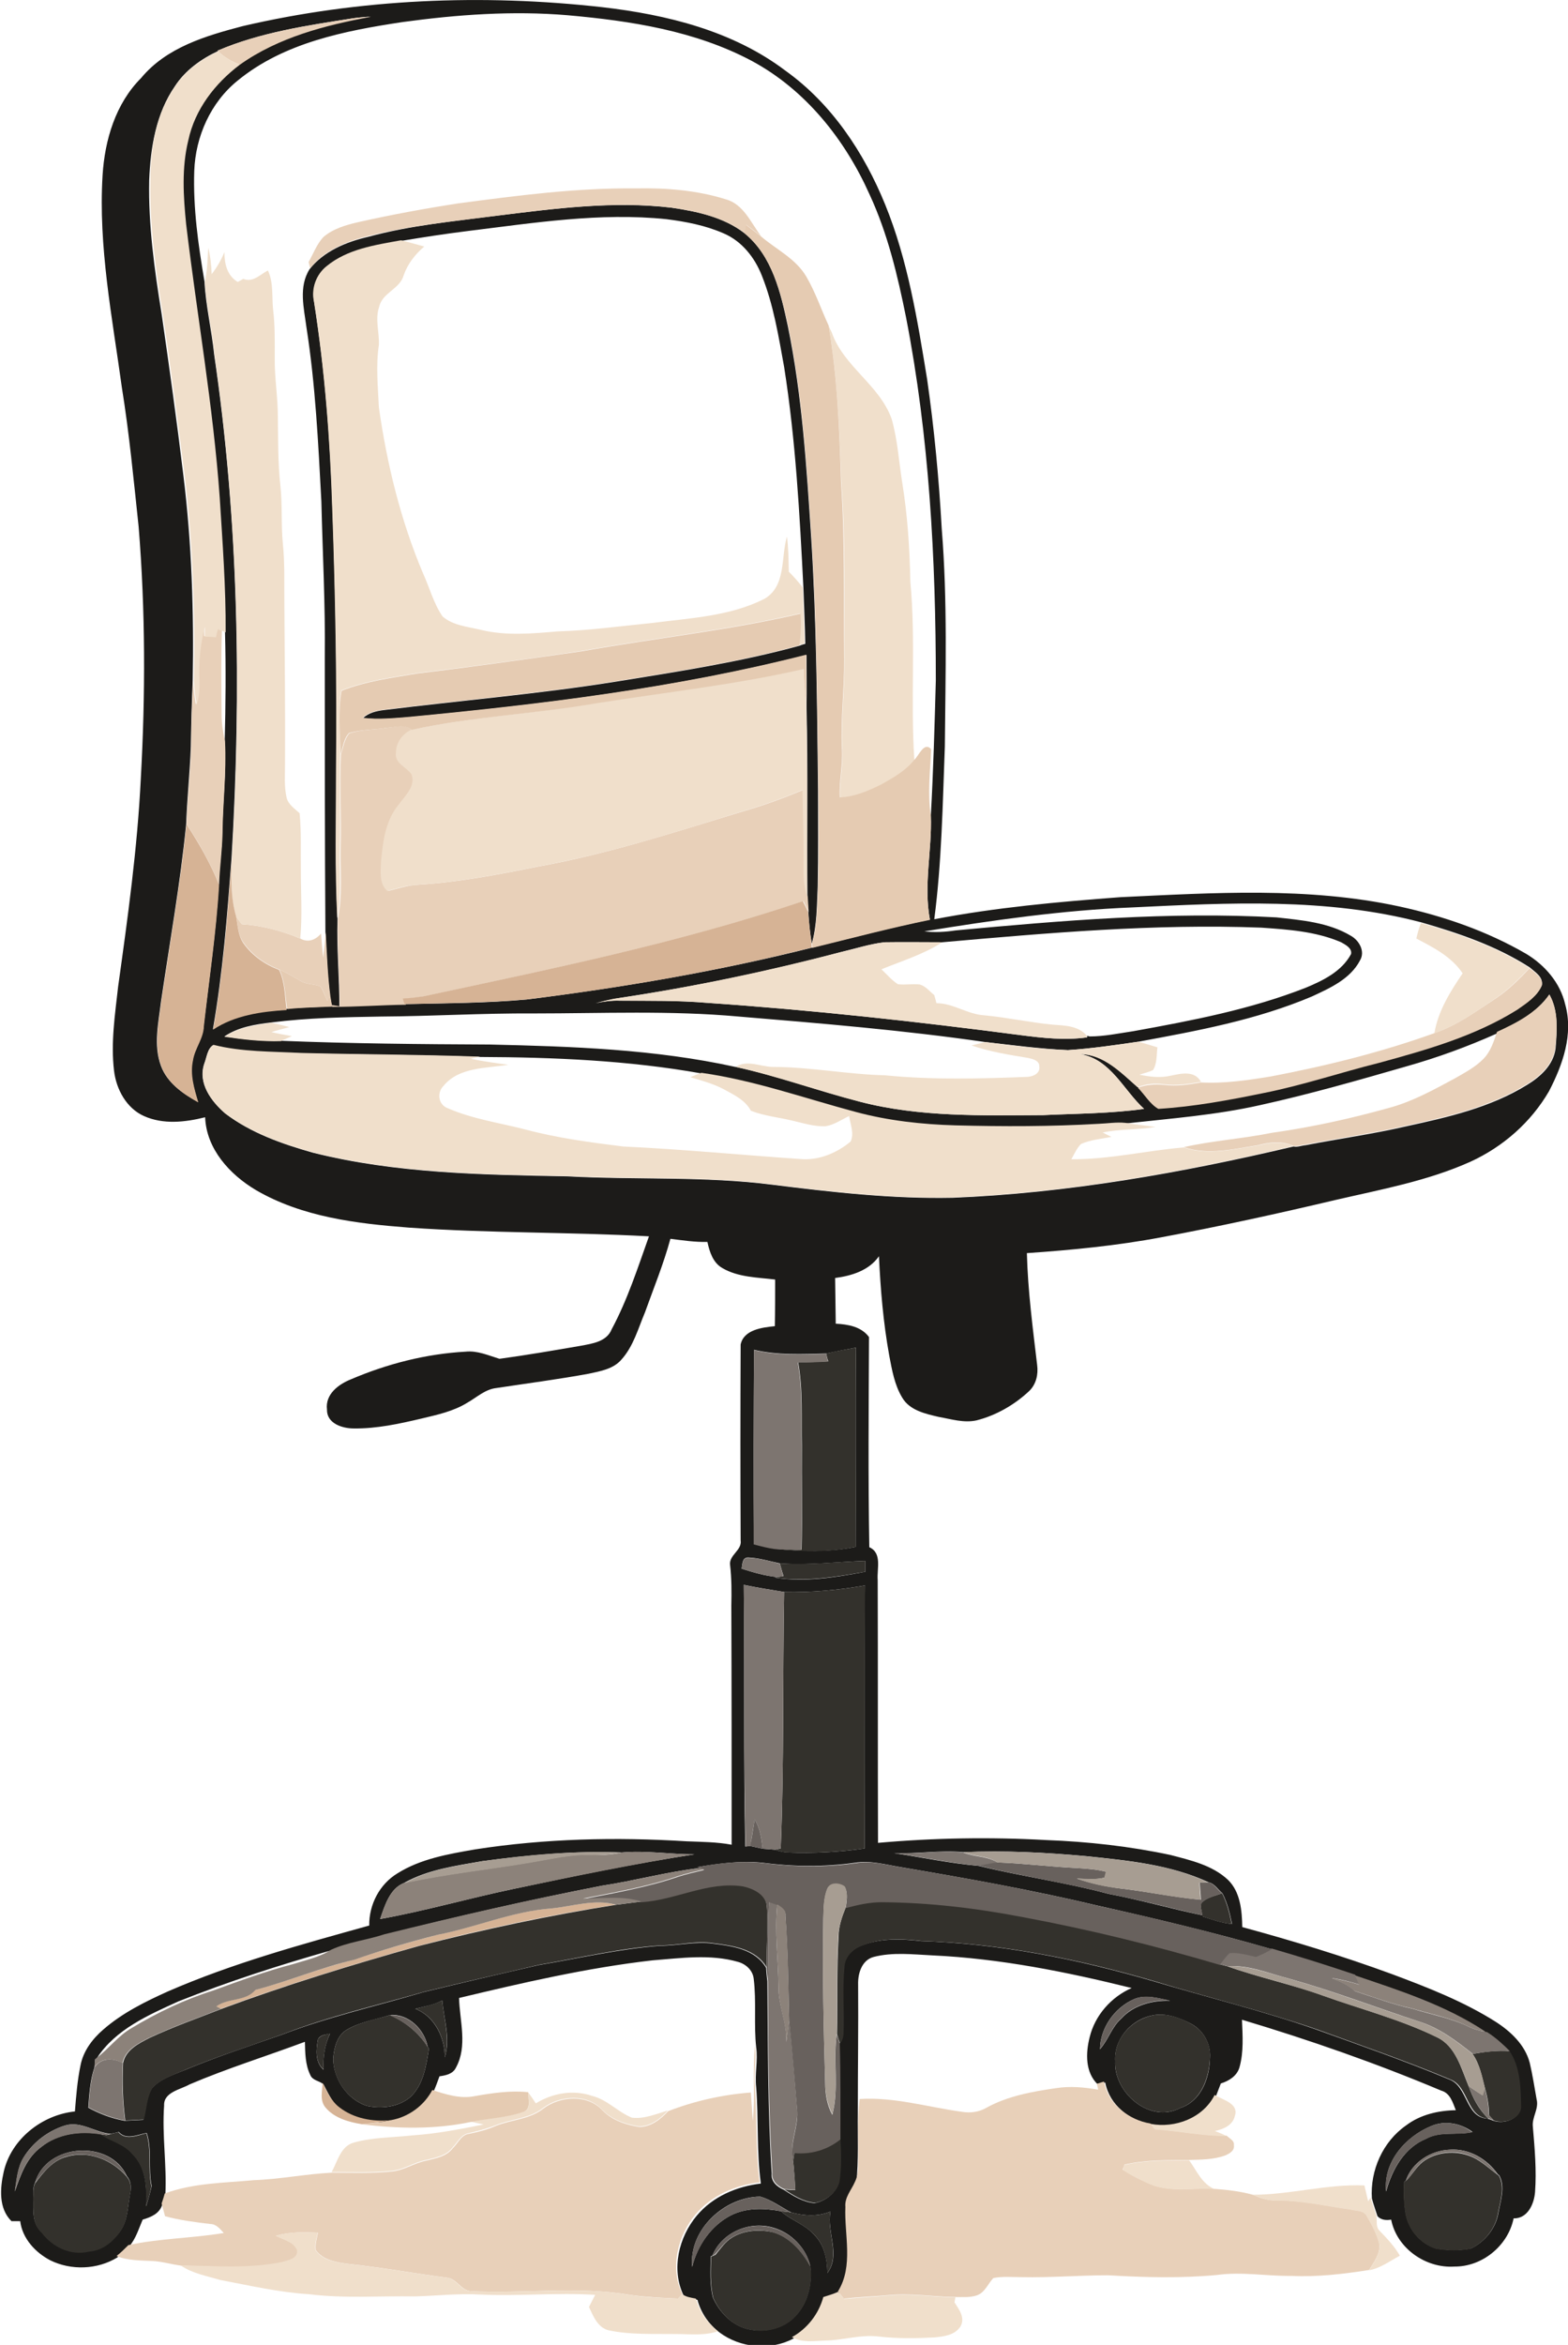 <?xml version="1.0" encoding="utf-8"?>
<!-- Generator: Adobe Illustrator 19.2.0, SVG Export Plug-In . SVG Version: 6.00 Build 0)  -->
<svg version="1.1" id="Layer_1" xmlns="http://www.w3.org/2000/svg" xmlns:xlink="http://www.w3.org/1999/xlink" x="0px" y="0px"
	 viewBox="0 0 504.5 754.3" enable-background="new 0 0 504.5 754.3" xml:space="preserve">
<g>
	<g>
		<path fill="#1C1B19" d="M78.1,8.4C115.9-0.4,155.2-2,193.7,2.3c20.8,2.4,42.1,7.6,59.1,20.5c14.8,10.6,25.2,26.3,32,43
			c7.3,17.9,10.4,37.2,13.5,56.2c2.3,16,3.8,32,4.7,48.1c1.9,23.3,1.2,46.7,1,70c-0.7,18.6-1,37.2-3.4,55.6
			c19.8-3.8,39.9-5.6,59.9-7.1c29.9-1.4,60.3-3.4,89.8,3c14.2,3.1,28.1,7.9,40.7,15.2c6,3.6,11,9.3,12.6,16.3
			c2.7,9.6-0.8,19.4-5.2,27.9c-5.8,10-14.8,17.9-25.3,22.7c-13.8,6.2-28.7,8.9-43.4,12.3c-18.6,4.4-37.3,8.5-56,12
			c-14.3,2.7-28.8,4.1-43.3,5.1c0.3,12.1,1.9,24.1,3.3,36c0.4,3-0.3,6.2-2.6,8.4c-4.7,4.4-10.6,7.8-16.9,9.4
			c-4.1,0.9-8.1-0.4-12.1-1.1c-4.3-1-9.4-2.1-11.8-6.2c-2.5-4.1-3.3-8.9-4.2-13.6c-1.9-10.5-2.8-21.2-3.3-31.9
			c-3.2,4.6-8.8,6.3-14.1,7c0.1,4.9,0.1,9.8,0.2,14.7c3.9,0.2,8.2,0.9,10.7,4.3c-0.1,22.5-0.3,45.1,0.1,67.6
			c4.2,1.9,2.4,6.9,2.7,10.6c0.1,28.2,0,56.4,0.1,84.5c18-1.6,36.1-1.9,54.1-0.9c13.4,0.5,26.9,2,40,4.8c6.5,1.7,13.5,3.3,18.5,8
			c4,3.9,4.5,9.9,4.6,15.2c16.2,4.4,32.3,9.3,48.1,15.1c11.5,4.3,23.1,8.8,33.5,15.4c4.8,3.1,9.4,7.4,10.9,13.2
			c0.9,3.8,1.5,7.8,2.2,11.7c0.8,3.1-1.6,5.8-1.2,8.9c0.6,7,1.2,14,0.7,20.9c-0.3,3.9-2.4,8.6-6.9,8.5c-1.8,8.8-10.1,15.6-19.1,15.5
			c-9.2,0.6-18.5-5.9-20.3-15.1c-1.6,0.3-3.3,0.1-4.4-1.1c-0.6-1.9-1.3-3.8-1.8-5.7c-0.6-9,3.5-18.3,11-23.5
			c4.6-3.5,10.4-4.8,16-4.9c-1-2.5-1.8-5.5-4.7-6.3c-20.9-8.8-42.4-16.3-64.1-22.8c0.2,5.1,0.6,10.3-0.8,15.3
			c-0.8,2.8-3.4,4.4-6,5.2c-0.5,1.3-1,2.6-1.5,3.9c-3.8,7.4-12.7,10.8-20.7,9.3c-7.1-1.2-13.6-6.2-15-13.5c-0.8,0.2-1.5,0.4-2.3,0.7
			c-4.2-3.9-4-10.2-2.7-15.3c1.7-7,6.9-12.9,13.5-15.8c-21-5.2-42.4-9.5-64.1-10.5c-6.3-0.3-12.7-1.1-18.9,0.5c-3.8,1-5.1,5.3-5,8.8
			c0.1,13.7-0.1,27.4-0.1,41.2c-0.1,7.7,0.3,15.4-0.5,23c-1.2,2.6-3.3,4.9-3,7.9c-0.5,9,2.7,19-2.4,27.2c-1.6,0.7-3.2,1.2-4.8,1.7
			c-1.5,5.5-5.1,10.3-10.1,13c-7.4,3.9-17,3-23.7-2c-3.4-2.6-6-6.3-7.1-10.5c-1.6-0.3-3.2-0.5-4.5-1.5c-4-8.4-1.5-18.7,4.3-25.6
			c5.1-6.1,12.8-9.4,20.6-10.3c-1.4-10.3-0.7-20.7-1.5-31c-0.5-4.3,0.6-8.6,0-12.8c-0.8-7.3,0.1-14.8-0.8-22.1
			c-0.3-2.7-2.5-4.7-5-5.4c-9-2.6-18.5-1.2-27.6-0.5c-21,2.4-41.7,7.2-62.2,12.1c0.2,7.4,2.8,15.5-1,22.4c-1,2.1-3.3,2.5-5.3,2.8
			c-0.6,1.7-1.2,3.3-1.9,4.9c-2.7,5.1-7.7,8.7-13.3,9.7c-5.8,0.6-12.1-0.5-16.8-4.2c-2.6-2-3.8-5-5.3-7.8c-1.3-1.2-3.6-1.2-4.3-3.1
			c-1.6-3.3-1.6-7-1.7-10.6c-12.3,4.6-24.9,8.5-37.1,13.7c-3,1.7-8.4,2.5-8.2,6.8c-0.7,9.6,0.9,19.2,0.4,28.7
			c-0.3,1.1-0.6,2.1-1,3.2c-0.9,2.9-3.6,4-6.3,4.8c-1.3,3-2.2,6.2-4.4,8.7c-1.2,1.3-2.5,2.4-3.8,3.5c-6.4,3.9-14.8,4.2-21.5,0.9
			c-4.8-2.5-9-7-9.7-12.6c-0.7,0-2.1,0-2.8,0c-4.2-4.1-3.7-10.6-2.5-15.9c2.4-10.5,12.3-18.3,22.9-19.4c0.4-5,0.8-10,1.8-14.8
			c0.9-4.7,3.9-8.6,7.4-11.6c6.1-5.3,13.4-8.9,20.7-12.2c20.9-9.1,42.9-15.1,64.8-21.2c-0.1-6.7,3.3-13.3,9.1-16.8
			c7.5-4.7,16.4-6.2,25-7.7c22.5-3.5,45.4-4,68-2.6c4.8,0.2,9.7,0.2,14.5,1.1c0-25.6,0-51.3-0.1-76.9c0.1-4.4,0.1-8.7-0.4-13.1
			c-0.4-3.2,3.9-4.7,3.4-7.9c-0.1-21-0.1-42,0-63c1-4.8,7-5.5,11-5.9c0.1-5,0.1-10,0.1-15c-5.7-0.7-11.9-0.7-17-3.7
			c-3-1.7-4.1-5.2-4.8-8.4c-4,0.1-7.9-0.5-11.9-1c-2.2,8.1-5.4,15.9-8.2,23.7c-2.2,5.2-3.7,10.9-7.6,15.2c-2.6,3-6.8,3.7-10.5,4.5
			c-9.8,1.8-19.8,3.1-29.7,4.6c-3.6,0.4-6.3,3-9.3,4.7c-4.5,2.8-9.7,3.9-14.7,5.1c-7.2,1.7-14.5,3.3-21.9,3.2
			c-3.7,0-8.7-1.6-8.6-6.1c-0.6-4.9,3.7-8.1,7.7-9.7c11.7-5,24.2-8.2,36.9-8.9c3.8-0.4,7.3,1.2,10.9,2.3c8.8-1.2,17.5-2.7,26.2-4.2
			c3.7-0.7,8.3-1.3,9.9-5.3c5.1-9.5,8.4-19.8,12-29.9c-25.7-1.4-51.5-1-77.2-2.8c-16.9-1.3-34.4-3.4-49.3-12.1
			c-8.4-5-15.9-13.2-16.3-23.4c-6.4,1.6-13.5,2.4-19.7-0.4c-5.6-2.5-8.9-8.6-9.6-14.5c-1.1-9,0.3-18.1,1.3-27.1
			c3.1-22.2,6.2-44.5,7.3-66.9c1.5-27,1.5-54.1-0.7-81.1c-1.6-15-3-29.9-5.4-44.8c-3.1-22.6-7.6-45.3-6.2-68.2
			c0.7-11.4,4.2-23.1,12.4-31.3C53.6,15.2,66.3,11.5,78.1,8.4z M129.5,7.1c-18.5,2.8-38.1,6.6-53,18.8c-8.7,7-13.6,18-14,29.1
			c-0.4,11.9,1.3,23.9,3.3,35.6c0.4,7.8,2.3,15.6,3.1,23.4c7.9,53.6,8.8,108,5.6,162c-1.4,18.4-2.8,36.9-6,55.1
			c7-4.6,15.6-5.9,23.7-6.4l0-0.2c4.8-0.5,9.7-0.5,14.5-0.8c7.9,0,15.8-0.6,23.7-0.7c13.1-0.3,26.2-0.3,39.2-1.5
			c30.9-3.9,61.6-9.1,91.8-16.7c12.6-3.1,25.1-6.4,37.8-9c-2.1-11,0.7-22.3,0.3-33.5c0.8-14.4,1.2-28.9,1.6-43.4
			c0-39.1-2.1-78.4-9.6-116.9c-2.7-13.4-5.9-26.9-11.7-39.4c-7.9-17.7-20.6-33.7-37.9-43c-18.2-9.7-39-12.9-59.3-14.7
			C164.9,3.4,147.1,4.7,129.5,7.1z M113.5,5.9C98.8,8.2,83.8,10.4,70,16.3l0.2,0.1c-5.4,2.5-10.6,6.2-13.9,11.3
			c-6.1,8.8-7.9,19.8-8.3,30.3c-0.3,14.4,1.7,28.8,4,43c2.5,17.3,4.9,34.5,7,51.9c2.7,21.9,3.4,43.9,3,66
			c-0.3,7.1-0.5,14.1-0.6,21.2c-0.3,8.3-1.2,16.6-1.5,25c-1.9,19.1-5.3,38.1-8.1,57.1c-0.8,6.8-2.5,14,0,20.7c2,5.4,7,8.9,11.9,11.6
			c-1.3-4.3-2.8-8.9-1.7-13.5c0.6-3.9,3.4-7,3.5-11c1.8-15.1,4-30.2,4.9-45.4c0.1-5.5,1-11,1.1-16.6c0.1-9.8,1.4-19.7,0.8-29.5
			c0.3-11.7,0.4-23.5,0.1-35.2c0.1-14.5-1-28.9-1.9-43.3c-2.1-29.5-7.3-58.6-10.8-87.9c-0.9-9-1.5-18.2,0.7-27.1
			c2.1-9.9,8.6-18.4,16.6-24.3c12.4-8.8,27.5-12.7,42.2-15.4C117.4,5.5,115.5,5.6,113.5,5.9z M364.2,291.9
			c-22.4,0.9-44.7,4.1-66.8,7.7c3.3,0.4,6.7,0.2,10-0.3c34.3-3.2,68.8-6.1,103.3-4.2c8.1,0.9,16.7,1.6,23.9,5.9c2.7,1.5,4.7,5,3,7.9
			c-3.1,6-9.6,8.9-15.4,11.6c-17.9,7.6-37,11.1-56,14.6c-7.5,1.1-15.1,2.2-22.6,2.7c-8.9-0.4-17.8-1.6-26.6-2.6
			c-26.3-3.8-52.8-6-79.3-8.2c-22-2-44-1-66-1c-16.4-0.1-32.7,0.9-49.1,1c-11.8,0.2-23.6,0.4-35.3,1.9c-5.2,0.6-10.7,1.5-15.1,4.5
			c6,0.9,12.1,1.6,18.3,1.4c22.4,0.9,44.7,1.1,67.1,1.2c26.4,0.6,53.1,1.5,79,7.2l0.1,0c13.5,2.9,26.6,7.7,40,11.2
			c19.2,5,39.3,4.4,59,4.3c10.8-0.5,21.7-0.5,32.4-2c-6.6-6-10.7-16-20.5-17.6c7.6,0,13.1,5.9,18.4,10.6l0.1,0
			c2.2,2.2,3.9,5.3,6.6,6.8c11.4-0.7,22.7-2.8,33.9-5.1c12.5-2.5,24.7-6.6,37.1-9.7c15.3-4.1,30.9-8.5,44.5-17.1
			c3-2.1,6.5-4.2,7.9-7.8c0.4-2.6-2.2-4.1-3.9-5.6c-10.7-6.9-22.8-11-34.9-14.5C426.9,288.7,395.2,290.4,364.2,291.9z M303.2,303.1
			c-6.2,0-12.5-0.1-18.7,0c-4.8,0.6-9.4,2.1-14.1,3.2c-23.3,6.2-47,11.1-70.9,14.7c-2.7,0.4-5.3,1.1-7.8,1.7
			c2.6-0.6,5.2-0.9,7.8-0.8c9.4,0,18.8-0.1,28.2,0.7c33.7,2.3,67.4,6,100.9,10.4c7,0.9,14.1,1.7,21.2,0.7l0-0.5l0.8,0.2
			c4.7,0,9.4-1,14.1-1.7c18.8-3.4,37.7-7,55.5-14c5.5-2.3,11.5-5.2,14.5-10.8c0.4-1.9-1.8-3-3.2-3.8c-8.1-3.5-17.1-4.1-25.7-4.7
			C371.4,297.1,337.2,300.1,303.2,303.1z M498.5,319.9c-4,5.9-10.6,9.3-16.9,12.4l-0.1,0.2c-9.4,4.2-19,7.7-28.9,10.5
			c-15.6,4.5-31.3,9-47.2,12.5c-14.2,3.2-28.8,4.3-43.3,5.9c-2.9-0.3-5.7,0.2-8.6,0.3c-15.3,0.9-30.7,0.9-46.1,0.5
			c-10.8-0.3-21.6-1.4-32-4.3c-16.5-4.4-32.7-10.2-49.7-12.6c-23.5-4.2-47.5-5.2-71.3-5.3c-19.3-0.7-38.6-0.7-57.9-1.2
			c-9.3-0.4-18.8-0.2-27.9-2.6c-1.9,1.1-2.1,4-2.9,6c-2.1,6.3,2.3,12.1,6.8,16c8.3,6.3,18.3,9.8,28.2,12.6
			c26.7,6.7,54.5,7.1,81.9,7.6c22,1.2,44.1-0.1,65.9,2.7c19.2,2.4,38.6,4.6,58,4.2c37-1.5,73.7-8,109.7-16.5
			c1.2,0.3,2.5-0.3,3.8-0.4c10.8-2.1,21.7-3.6,32.5-6.1c13.3-2.9,27-6,38.8-13.3c4.3-2.6,8.5-6.4,9.2-11.7
			C501,331.3,501.4,325.1,498.5,319.9z M265.8,435.4c-7.7,0.2-15.6,0.6-23.2-1.2c-0.1,20.9-0.2,41.7,0,62.5c2.2,0.5,4.5,1.1,6.8,1.5
			c8.6,0.9,17.4,1.1,25.9-0.6c0.1-21.4-0.1-42.7,0.1-64.1C272.2,434.1,269,434.7,265.8,435.4z M238.6,504.6
			c3.8,1.2,7.7,2.4,11.7,2.7l-1,0.2c9.7,1.5,19.5-0.1,29.1-1.9c0-1.2,0-2.4,0-3.5c-9.2,0.3-18.3,1.5-27.5,0.8
			c-3.4-0.7-6.8-1.8-10.3-1.9C238.7,501.1,238.9,503.3,238.6,504.6z M239.3,509.8c0.3,28.1-0.1,56.2,0.5,84.2
			c0.4-0.1,1.1-0.2,1.5-0.2c1.3,0.3,2.7,0.6,4.1,0.9c1.3,0.1,2.7,0.2,4,0.3c1.3,0.5,2.7,0.8,4.1,0.9c8.3,0.3,16.5-0.1,24.7-1.3
			c0.1-28.2-0.1-56.4,0.1-84.6c-8.6,1.5-17.3,2.3-26,2.1C248,511.4,243.6,510.7,239.3,509.8z M200,595.9c-15-0.6-30,0.8-44.9,2.8
			c-8.5,1.5-17.5,2.7-25.1,7c-4.6,1.8-6.2,7.3-7.7,11.6c14.5-2.6,28.6-6.7,43-9.7c19.3-4.1,38.6-8.1,58.1-11.1
			C215.7,596.5,207.8,595.2,200,595.9z M287.7,596.1c9,1.4,18.1,3.3,27.2,4.1c13.8,3.4,28,5.3,41.7,9c10.2,1.9,20.1,4.8,30.3,6.9
			l0.1,0.4c3.1,1,6.2,2.1,9.4,2.4c-0.7-3.4-1.5-6.8-3.1-9.9c-1.4-1.1-2.5-3.1-4.4-3.5c-12.3-5.7-25.9-7-39.2-8.4
			c-13.2-1.2-26.5-1.9-39.7-1.3C302.5,595.1,295.1,596.4,287.7,596.1z M224.4,600.6l0.8,0.3c-10.6,1.2-21,4.1-31.6,5.7
			c-23.5,4.6-46.8,9.9-69.9,15.8c-5.7,1.9-11.7,2.5-17.2,5c-16.6,4.7-33,10-49.1,16.4c-9.7,4.4-20.2,9-26.2,18.2l-0.6,0.5
			c0,0.6-0.1,1.8-0.2,2.5c-1.4,4.2-1.7,8.7-2,13c3.7,2,7.6,3.5,11.7,4.2c2-0.1,4-0.2,6-0.3c1-3.4,0.9-7.2,2.8-10.2
			c2.9-3.2,7.2-4.4,11-6c10.1-4.2,20.5-7.6,30.8-11.2c14.8-5.7,30.4-9.2,45.6-13.7c12.4-3,24.8-5.9,37.1-8.7c13-2.2,25.9-5.2,39-6.2
			c5.7,0,11.3-1.5,17-0.7c6.3,0.8,13.6,1.8,17.1,7.8c0.1,1.5,0.2,2.9,0.4,4.4c0.2,20.6,0.1,41.2,1.4,61.8c-0.3,2.6,1.8,4.3,3.9,5.2
			c3,2,6.3,4,9.9,4.3c3.5-0.7,6.8-3.2,7.8-6.7c0.7-4.6,0.6-9.3,0.3-13.9c0-10.2,0.1-20.5-0.2-30.7c0.7-1,1.1-2.1,1.1-3.3
			c0.3-7.1-0.4-14.2,0.3-21.2c0.1-3.1,2.4-5.6,5.1-6.8c6.2-2.7,13.3-2.5,19.9-1.7c25.3,0.8,50.4,5.8,74.7,12.9
			c17.4,5.2,35.1,9.5,52.3,15.5c14.4,5.2,28.8,10.2,42.9,16.1c6,2.2,5.2,12.3,12.3,12.6c0.4,0.1,1.3,0.5,1.7,0.6
			c3.4,1.4,9.3-0.5,8.8-5c-0.1-5.9-0.3-12.3-3.7-17.3c-2.2-2.3-4.6-4.5-7.3-6.1l-0.4-0.1c-12.8-8.5-27.5-13.3-42-18.1l-0.1-0.2
			c-8.9-2.9-17.8-5.7-26.8-8.4c-18.4-5.3-36.9-9.7-55.6-13.9c-21-5-42.2-8.8-63.5-12.4c-4.8-0.8-9.7-2.2-14.6-1.4
			c-9.9,1.4-19.9,1.3-29.8,0C238.5,598.5,231.4,599.4,224.4,600.6z M364.6,643.2c-6.1,2.8-10.6,9.2-10.7,16c2.7-3,3.8-7.2,6.9-9.9
			c3.9-4.3,10-5.9,15.7-5.7C372.7,642.8,368.4,641.4,364.6,643.2z M133.6,646.2c6.2,2.3,9.6,9.3,9.5,15.6c1.9-6-0.3-12.2-0.8-18.3
			C139.6,645,136.6,645.4,133.6,646.2z M111.6,652.9c-3.2,1.9-4.1,5.8-4.4,9.3c0.1,6.6,4.5,13.1,10.8,15.2c4.8,1,10.2,0.4,14-2.8
			c4.3-4,5.1-10.1,6-15.6c-0.1-0.1-0.3-0.5-0.4-0.6c-1-5.6-6.2-10.7-12.1-10.2C120.8,649.7,115.9,650.4,111.6,652.9z M370.8,648.3
			c-6.8,1.3-12.4,7.6-12,14.7c-0.5,10.2,11.2,20.2,20.9,15.1c6.8-2.2,9.5-9.7,9.6-16.2c0.3-4.4-2.1-8.7-5.9-10.8
			C379.6,649.1,375.1,647.4,370.8,648.3z M102.3,656c-0.6,3.3-1,7.3,1.8,9.8c-0.2-4,0.3-8,2.1-11.6
			C104.8,654.5,103.1,654.5,102.3,656z M21,683.7c-5.5,1.7-10.4,5.4-13.4,10.3c-2,3.3-2.2,7.2-2.8,10.9c1.8-5.3,3.8-10.9,8.5-14.3
			c5.3-4.3,12.6-5.2,19.2-4.1c3.3,2.3,7.5,3.1,10.1,6.3c4.5,4.4,4.7,11,4.4,16.9c0.7-2.1,1.3-4.3,1.8-6.5
			c-1.2-5.7,0.2-11.6-1.6-17.1c-3,0.6-6.6,2.4-9-0.3c-0.7,0.2-1.9,0.5-2.6,0.6C30.6,686,26.1,682.2,21,683.7z M460.5,683.9
			c-8.3,3.4-15.5,11.6-14.5,21c1.9-7,5.8-14,12.8-16.9c4.6-2.6,10-1,15-2.2C470,683,464.9,682,460.5,683.9z M452.3,701.5l-0.5,0.4
			c-0.1,3.2-0.1,6.4,0.4,9.6c0.7,5.4,4.7,10.2,9.9,11.8c3.6,0.6,7.5,0.7,11.1,0c4.5-2.1,8.1-6.5,8.9-11.5c0.7-3.9,2.3-8.3,0.3-12
			l-0.5-0.4c-3.4-4.9-9.2-8.3-15.3-7.9C460.3,691.7,454.3,695.6,452.3,701.5z M11.3,702.1c-0.8,1.5-0.5,3.3-0.6,4.9
			c0.1,3.8-0.5,8.2,2.7,11c3.5,4.6,9.4,7.4,15.2,6.1c4.6-0.3,8.2-3.5,10.6-7.2c2-3.5,1.9-7.6,2.7-11.5c0.4-1.9,0.2-3.9-1.1-5.4
			C35.5,688.1,14.9,689.4,11.3,702.1z M222.7,729.2c1.7-6.9,6.1-13.3,12.5-16.6c5-2.5,10.7-2.3,16.1-1.3c3.2,2.9,7.7,4.2,10.6,7.5
			c3.3,3.2,4.3,7.9,4.3,12.4c4.4-5.9-0.3-13.2,1-19.8c-4.1,1.7-8.5,1.4-12.6,0.3c-3.3-1.7-6.4-4.1-10-5.1
			C233.1,706.7,221.6,717.2,222.7,729.2z M229.2,725.6l-0.5,0.2c-0.1,4.4-0.4,9,0.7,13.3c2.1,4.8,6.4,9.2,11.7,10.2
			c5.1,1.1,11-0.3,14.7-4.2c4.1-4.1,5.6-10.5,4.9-16.1c-1.3-5.9-6.2-10.8-11.9-12.4C241.2,714.3,232.2,718.1,229.2,725.6z"/>
	</g>
	<path fill="#1C1B19" d="M159.7,69.4c18.6-2.3,37.6-4.8,56.3-2.6c8.2,1.2,16.8,3,23.5,8.2c9,7.3,11.7,19.2,14,30
		c4.6,22.4,6,45.2,7.5,68c1.7,27,1.9,54,2.2,81.1c0,10.3,0.1,20.7-0.1,31c-0.3,6.2-0.2,12.4-1.9,18.4c-0.6-3.3-0.9-6.6-1.1-9.9
		c-0.1-1.6-0.2-3.2-0.3-4.8c-0.2-20.5,0.2-40.9-0.3-61.4c0.1-5.6,0-11.1,0-16.7c-41.9,10.6-84.9,15.9-127.8,20
		c-5,0.4-10,0.9-14.9,0.3c1.8-1.7,4.3-2.3,6.8-2.6c25-3.1,50.1-5.2,75-9.2c19.7-3.2,39.4-6.2,58.7-11.5c0.4-0.2,1.3-0.5,1.8-0.6
		c-0.1-6-0.4-11.9-0.6-17.9c-1.2-23.8-2.5-47.6-6.2-71.1c-1.8-9.9-3.4-20-7.2-29.5c-2.3-5.8-6.4-11-12.2-13.5
		c-5.9-2.6-12.2-3.8-18.5-4.6c-21.3-2.2-42.6,1.2-63.8,3.8c-7.2,0.9-14.4,2-21.6,3.2c-8.3,1.5-17.2,2.8-23.9,8.3
		c-3.4,2.7-4.9,7.3-4,11.5c3.5,22.2,5.2,44.6,5.9,67c1,28,1.5,56,1.2,84c0,15.8-0.4,31.6,0.4,47.4c-0.3,9.4,0.6,18.8,0.6,28.2
		c-0.6-0.1-1.9-0.3-2.5-0.4c-0.1-0.7-0.3-2.1-0.5-2.8c-0.9-6.8-1.1-13.7-1.5-20.6c-0.2-29.6-0.2-59.2-0.2-88.8
		c0.2-16.7-0.7-33.3-1.1-50c-1-18.7-1.9-37.5-4.8-56c-0.8-6.2-2.6-13,1-18.7c4.6-5.8,11.8-8.8,18.8-10.4
		C132,72.5,145.9,71.2,159.7,69.4z"/>
</g>
<g>
	<path fill="#E8D0B9" d="M113.5,5.9c1.9-0.3,3.9-0.4,5.9-0.5c-14.7,2.7-29.8,6.6-42.2,15.4c-2.6-1-5-2.3-7-4.3L70,16.3
		C83.8,10.4,98.8,8.2,113.5,5.9z"/>
	<path fill="#E8D0B9" d="M147.6,65.4c18.9-2.5,37.9-5,57-4.8c9.7-0.2,19.6,0.6,28.9,3.5c5.8,1.6,8.1,7.6,11.4,11.9
		c-1.6-1.3-3.2-2.5-4.8-3.7c-0.2,0.9-0.3,1.8-0.5,2.7c-6.7-5.1-15.3-7-23.5-8.2c-18.8-2.3-37.7,0.3-56.3,2.6
		c-13.8,1.8-27.7,3.1-41.2,6.5c-7.1,1.7-14.2,4.6-18.8,10.4c-0.1-0.5-0.4-1.5-0.5-2c1.5-2.7,2.6-5.7,4.7-8c3.1-2.7,7.2-3.9,11.1-4.8
		C125.7,69.1,136.6,67.1,147.6,65.4z"/>
	<path fill="#E8D0B9" d="M64,219c-0.2-5.9,0.2-11.8,1.7-17.5c0,1,0,2,0,3.1c1.2,0.1,2.4,0.1,3.6,0.2c0.1-0.6,0.5-1.9,0.6-2.6
		c0.4,0.1,1.1,0.4,1.5,0.6c-0.3,9-0.2,18-0.1,27.1c0,2.9,0.5,5.7,1.1,8.6c0.5,9.8-0.7,19.7-0.8,29.5c-0.1,5.5-0.9,11-1.1,16.6
		C67.8,277.7,64,271.2,60,265c0.3-8.3,1.3-16.6,1.5-25c0-7.1,0.3-14.1,0.6-21.2c0.1,2.6,0.5,5.2,0.9,7.8
		C63.8,224.2,64.1,221.6,64,219z"/>
	<path fill="#E8D0B9" d="M124.6,234.1c2.6-0.2,5.7-1.4,7.8,0.7c-2.8,1.4-4.8,4.1-4.8,7.3c-0.6,3.5,3.4,4.6,5,7
		c1.3,3.9-2.2,6.9-4.2,9.8c-4.2,5-5,11.8-5.6,18.1c-0.1,3.2-0.7,7.2,2,9.6c3.2-0.7,6.4-1.9,9.7-2c13.1-0.8,26-3.3,38.9-5.9
		c22.2-4,43.7-11,65.3-17.6c6.7-1.9,13.3-4.3,19.7-7c0.1,9,0.3,17.9,0.3,26.9c-0.1,2.6,0.5,5.1,1.2,7.6c0.1,1.6,0.2,3.2,0.3,4.8
		c-0.6-1.2-1.1-2.4-1.7-3.5c-39.9,13.4-81.1,21.8-122.1,30.6c-2.1,0.4-4.3,0.6-6.4,0.9c0.1,0.4,0.5,1.3,0.6,1.8
		c-7.9,0.1-15.8,0.7-23.7,0.7l-0.1-0.6c0.6,0.1,1.9,0.3,2.5,0.4c0-9.4-0.9-18.8-0.6-28.2c1.6-7.7,0.7-15.6,0.9-23.3
		c0.3-9.9-0.4-19.7,0.1-29.6c0.8-2.3,1.1-4.9,2.7-6.7C116.3,234.6,120.5,234.8,124.6,234.1z"/>
	<path fill="#E8D0B9" d="M76,294.9c0.6,0.8,1.2,1.6,1.8,2.4c6.5,0.4,12.8,2.1,18.8,4.6c2.5,1.4,4.9,0.5,6.7-1.6
		c0.2,2.6,0.4,5.2,0.7,7.8c0.3-2.8,0.6-5.5,0.8-8.3c0.4,6.9,0.6,13.8,1.5,20.6c-0.2,0.4-0.7,1.1-1,1.5c-0.7-1.5-1.2-3.1-2.1-4.5
		c-2-1-4.5-0.6-6.4-1.8c-2.3-1.3-4.5-2.7-6.9-3.7c-4.5-1.7-8.7-4.6-11.5-8.6C76.6,300.9,76.5,297.7,76,294.9z"/>
	<path fill="#E8D0B9" d="M481.5,321c4-2.7,7.4-6.1,10.7-9.6c1.6,1.5,4.3,3,3.9,5.6c-1.5,3.5-4.9,5.7-7.9,7.8
		c-13.6,8.5-29.1,12.9-44.5,17.1c-12.4,3.1-24.5,7.2-37.1,9.7c-11.2,2.3-22.5,4.4-33.9,5.1c-2.7-1.5-4.4-4.6-6.6-6.8
		c2.7-1,5.6-1.2,8.5-0.9c4,0.5,7.9-0.1,11.8-0.8c7.5,0.4,14.9-0.7,22.3-1.9c17.9-3.4,35.7-7.8,52.9-14
		C468.9,329.8,475.1,325.2,481.5,321z"/>
	<path fill="#E8D0B9" d="M498.5,319.9c3,5.2,2.5,11.5,1.9,17.2c-0.7,5.3-4.9,9.1-9.2,11.7c-11.8,7.3-25.4,10.4-38.8,13.3
		c-10.7,2.5-21.7,4-32.5,6.1c-1.3,0.1-2.6,0.7-3.8,0.4c-3.7-1.7-7.7-1.2-11.4-0.2c-7.9,1.2-16,3.3-23.8,0.6
		c9.4-2.1,18.9-2.7,28.3-4.6c12.8-1.8,25.5-4.6,38-8.1c7.3-2,14-5.7,20.7-9.3c3.3-1.9,6.8-3.7,9.5-6.5c2.2-2.3,3.2-5.4,4.2-8.4
		l0.1-0.2C487.8,329.1,494.4,325.8,498.5,319.9z"/>
	<path fill="#E8D0B9" d="M242.9,658.2c0.6,4.2-0.5,8.5,0,12.8c0.7,10.3,0.1,20.8,1.5,31c-7.8,0.9-15.5,4.2-20.6,10.3
		c-5.8,6.9-8.3,17.2-4.3,25.6c-0.3,0.4-1,1.1-1.3,1.5c-5.2-0.2-10.5-0.5-15.6-1.2c-16.9-2.9-34.1-0.3-51.1-1.2
		c-3.1-0.2-4.5-3.9-7.5-4.3c-10.8-1.4-21.5-3.4-32.3-4.5c-3.6-0.5-7.8-1.2-10.1-4.4c-0.3-1.9,0.4-3.8,0.7-5.6
		c-4.5-0.2-9.1-0.3-13.5,1c2.5,1.3,5.9,1.9,7,4.8c0.2,2.8-3.2,3.2-5.2,3.8c-10.6,2.2-21.6,1.2-32.3,1c-3.2-0.4-6.3-1.4-9.5-1.5
		c-3.8-0.2-7.7-0.1-11.3-1.6c1.4-1.1,2.6-2.3,3.8-3.5c10.1-2.2,20.5-2.2,30.7-3.9c-1.2-1.3-2.4-2.9-4.4-2.9
		c-4.9-0.6-9.8-1.2-14.5-2.5c-0.4-1.4-0.7-2.7-1.1-4.1c0.4-1.1,0.7-2.1,1-3.2c9.1-3.4,19.1-3.4,28.7-4.3c8.4-0.3,16.7-2,25.1-2.4
		c6.4,0,12.9,0.3,19.4-0.4c3.8-0.4,6.9-2.6,10.6-3.4c3.2-0.8,6.8-1.3,8.9-4.1c1.7-1.6,2.7-4.3,5.2-4.6c2.9-0.6,5.8-1.3,8.5-2.5
		c5.1-2.1,11-2.1,15.4-5.6c5.4-4.1,14.3-4.7,19.1,0.6c3.1,3.2,7.5,4.6,11.8,5.3c3.7,0,6.9-2.5,9.3-5.1c8.5-3.3,17.5-5.3,26.6-6
		c0.2,3.1,0.4,6.1,0.6,9.2C243,674.2,242.1,666.2,242.9,658.2z"/>
	<path fill="#E8D0B9" d="M352.9,670.3c0.8-0.2,1.5-0.5,2.3-0.7c1.4,7.3,7.9,12.3,15,13.5c0.4,0.5,1,1.4,1.4,1.8
		c7.7,0.5,15.4,2.2,23.1,2.1c0.8,0.9,2.5,1.5,2.3,3c0.3,1.9-1.5,2.8-2.9,3.4c-3.7,1.3-7.6,1.3-11.5,1.4c-6.9,0.1-14-0.1-20.8,1.5
		c-0.1,0.4-0.4,1.2-0.6,1.6c3.1,2,6.5,3.7,10,5.1c6.3,2.1,13,0.7,19.5,1.1c4.2,0.3,8.4,0.8,12.4,1.9c2.3,1,4.8,1.9,7.4,1.8
		c8.1-0.1,16.1,1.8,24.1,2.9c1.7,0.5,4.1,0.2,5.1,2c1.7,2.9,3.4,5.9,4.1,9.2c0.3,3.2-1.8,5.8-3.3,8.3c-8.3,1.3-16.6,2.3-25,1.9
		c-8,0.1-16-1.4-23.9-0.3c-11.6,1.1-23.4,0.8-35,0.1c-9.3,0-18.6,0.8-28,0.6c-3,0-6.1-0.3-9,0.3c-1.8,1.9-2.7,4.7-5.4,5.6
		c-2.2,0.7-4.6,0.5-6.9,0.5c-7.2-0.1-14.3-1.3-21.5-0.6c-4.8,0.4-9.5,0.6-14.3,1.1c-0.6-0.8-1.3-1.6-1.9-2.3
		c5.1-8.2,2-18.2,2.4-27.2c-0.3-3,1.9-5.4,3-7.9c0.8-1.6,1.1-3.3,1.1-5c0.2-7.3-0.4-14.6,0.5-21.8c11.1-0.7,21.9,2.6,32.8,4.1
		c2.8,0.5,5.6,0.1,8-1.3c6.9-3.8,14.8-5.2,22.4-6.3c4.5-0.7,9-0.3,13.5,0.5C353.3,671.7,353,670.8,352.9,670.3z"/>
</g>
<g>
	<path fill="#F0DFCB" d="M56.3,27.8c3.3-5.1,8.4-8.7,13.9-11.3c2,2,4.4,3.3,7,4.3c-8,6-14.5,14.4-16.6,24.3
		c-2.2,8.9-1.6,18.1-0.7,27.1c3.5,29.3,8.7,58.4,10.8,87.9c0.9,14.4,2,28.9,1.9,43.3l-1-0.4c-0.4-0.1-1.1-0.4-1.5-0.6
		c-0.2,0.6-0.5,1.9-0.6,2.6c-1.2-0.1-2.4-0.2-3.6-0.2c0-1,0-2.1,0-3.1c-1.5,5.7-2,11.6-1.7,17.5c0.1,2.6-0.2,5.1-0.9,7.6
		c-0.5-2.6-0.8-5.2-0.9-7.8c0.4-22-0.3-44.1-3-66c-2.1-17.3-4.5-34.6-7-51.9c-2.3-14.2-4.3-28.5-4-43C48.4,47.5,50.2,36.6,56.3,27.8
		z"/>
	<path fill="#F0DFCB" d="M105.1,85.6c6.7-5.5,15.6-6.8,23.9-8.3c2.5,0.6,5,1.3,7.5,2c-2.9,2.5-5.3,5.5-6.6,9.2
		c-1.2,4.5-6.9,5.6-7.9,10.2c-1.4,4,0.1,8.2-0.1,12.3c-1,6.6-0.3,13.3,0,20c2.6,18.3,7,36.4,14.2,53.4c2.1,4.6,3.4,9.7,6.3,13.9
		c3.3,2.9,8.1,3.3,12.3,4.3c8.1,2,16.6,1.2,24.8,0.5c10.2-0.3,20.2-1.7,30.3-2.7c12.2-1.6,25-2.1,36.2-7.8c7-4.1,5.2-13.3,7.2-20
		c0.5,3.7,0.5,7.5,0.6,11.3c1.6,1.6,3.1,3.3,4.5,5.1c0.2,6,0.4,11.9,0.6,17.9c-0.4,0.2-1.3,0.5-1.8,0.6c0.5-3.4,0.6-6.8,0.4-10.2
		c-23.2,5.4-46.9,7.9-70.4,12.1c-17.5,2.6-35,5-52.6,7.1c-8.3,1.4-16.9,2.5-24.7,5.6c-1.2,6.7-0.5,13.5-0.3,20.3
		c-0.4,9.9,0.2,19.7-0.1,29.6c-0.3,7.8,0.7,15.6-0.9,23.3c-0.8-15.8-0.4-31.6-0.4-47.4c0.3-28-0.2-56-1.2-84
		c-0.7-22.4-2.4-44.8-5.9-67C100.1,92.8,101.7,88.3,105.1,85.6z"/>
	<path fill="#F0DFCB" d="M67,79.7c0.7,2.8,1,5.6,1.1,8.5c1.7-2.2,3.1-4.6,4.1-7.1c0,3.8,0.9,7.6,4.3,9.6c0.6-0.3,1.2-0.7,1.8-1
		c3,1.3,5.4-1.4,7.9-2.7c1.9,4,1.2,8.6,1.7,12.9c0.6,5,0.5,10.1,0.5,15.2c-0.1,6.3,1,12.6,1,18.9c0.1,7.4,0,14.8,0.8,22.1
		c0.7,6.2,0.2,12.5,0.8,18.7c0.7,6.7,0.4,13.4,0.5,20.2c0.1,17,0.3,34,0.2,51c0,3.5-0.3,7,0.5,10.5c0.5,2.3,2.6,3.6,4.2,5.1
		c0.6,6.2,0.3,12.4,0.4,18.5c0,7.3,0.5,14.6-0.2,21.8c-6-2.5-12.3-4.2-18.8-4.6c-0.6-0.8-1.2-1.6-1.8-2.4
		c-1.9-6.1-1.7-12.5-1.4-18.8c3.2-54,2.2-108.4-5.6-162c-0.7-7.9-2.7-15.6-3.1-23.4C66.7,87.1,66.8,83.4,67,79.7z"/>
	<path fill="#F0DFCB" d="M266.6,104.7c0.2,0.6,0.7,1.6,1,2.2c3.8,11,15.4,16.9,19.3,27.9c1.9,6.7,2.3,13.6,3.4,20.5
		c1.7,10.5,2.4,21.2,2.6,31.8c1.8,19.1,0,38.3,1.3,57.5c-2.7,3.4-6.5,5.6-10.3,7.7c-4.3,2.1-8.8,4-13.6,4.3
		c-0.3-5.1,1-10.2,0.7-15.4c-0.5-9.7,0.8-19.4,0.7-29.1c-0.1-19,0.4-38-1-56.9C270.1,138.2,269.4,121.3,266.6,104.7z"/>
	<path fill="#F0DFCB" d="M191.5,226.2c22.4-3.7,45-6.1,67.1-11.1c0.1,4,0.5,8.1,0.8,12.1c0.5,20.5,0.2,40.9,0.3,61.4
		c-0.7-2.5-1.2-5-1.2-7.6c0.1-9-0.1-17.9-0.3-26.9c-6.4,2.7-13,5.1-19.7,7c-21.5,6.7-43,13.6-65.3,17.6c-12.8,2.6-25.8,5.1-38.9,5.9
		c-3.3,0.1-6.5,1.2-9.7,2c-2.7-2.4-2.1-6.4-2-9.6c0.6-6.3,1.4-13,5.6-18.1c2.1-2.9,5.6-5.9,4.2-9.8c-1.6-2.4-5.6-3.6-5-7
		c0-3.2,2-5.9,4.8-7.3C151.9,230.5,171.9,229.6,191.5,226.2z"/>
	<path fill="#F0DFCB" d="M457.2,296.9c12.1,3.5,24.3,7.6,34.9,14.5c-3.3,3.4-6.7,6.9-10.7,9.6c-6.3,4.3-12.6,8.8-19.9,11.4
		c1.2-7.2,5.1-13.4,9.1-19.3c-3.6-5.4-9.4-8.3-14.9-11.2C456.1,300.1,456.6,298.4,457.2,296.9z"/>
	<path fill="#F0DFCB" d="M270.4,306.3c4.7-1.1,9.3-2.6,14.1-3.2c6.2-0.1,12.5,0,18.7,0c-6.1,3.9-13,6-19.6,8.7
		c1.7,1.6,3.3,3.5,5.3,4.8c2.4,0.3,4.7-0.2,7.1,0.1c1.9,0.6,3.1,2.2,4.6,3.4c0.2,0.8,0.5,1.7,0.7,2.6c5.4,0,10,3.6,15.4,3.9
		c7.4,0.7,14.6,2.3,21.9,3c3.9,0.3,8.4,0.3,11.1,3.6l0,0.5c-7,1-14.2,0.2-21.2-0.7c-33.5-4.4-67.2-8.1-100.9-10.4
		c-9.4-0.8-18.8-0.6-28.2-0.7c-2.6-0.1-5.3,0.3-7.8,0.8c2.6-0.7,5.2-1.4,7.8-1.7C223.4,317.4,247,312.4,270.4,306.3z"/>
	<path fill="#F0DFCB" d="M72.2,333.5c4.4-3,9.9-3.8,15.1-4.5c2,0.4,3.9,0.9,5.8,1.4c-1.9,0.5-3.9,1-5.8,1.6c2.2,0.5,4.4,0.9,6.6,1.3
		c-1.2,0.5-2.4,1.1-3.5,1.6C84.3,335.1,78.2,334.4,72.2,333.5z"/>
	<path fill="#F0DFCB" d="M317,335.2c8.9,1.1,17.7,2.3,26.6,2.6c7.6-0.5,15.1-1.6,22.6-2.7c2.1,0.5,4.1,1.2,6.2,1.8
		c-0.3,2.5-0.1,5.2-1.4,7.3c-1.4,0.7-2.9,1-4.4,1.5c3.4,0.7,6.8,1.1,10.2,0.3c3.3-0.7,7.6-1.7,9.6,2c-3.9,0.7-7.9,1.3-11.8,0.8
		c-2.9-0.4-5.8-0.2-8.5,0.9l-0.1,0c-5.3-4.6-10.9-10.5-18.4-10.6c9.7,1.6,13.9,11.6,20.5,17.6c-10.7,1.5-21.6,1.5-32.4,2
		c-19.7,0.1-39.8,0.7-59-4.3c-13.4-3.4-26.4-8.2-40-11.2c3.7-2.4,7.8-0.1,11.8,0c12.1,0,24.1,2.4,36.3,2.7
		c15.2,1.5,30.5,1.1,45.8,0.5c1.8-0.1,4.1-1.1,3.8-3.3c0.1-2-2.3-2.5-3.7-2.8c-6.1-1-12.3-2-18.1-4C313.8,336,315.4,335.6,317,335.2
		z"/>
	<path fill="#F0DFCB" d="M65.8,342.1c0.8-2,1-4.9,2.9-6c9.1,2.3,18.6,2.1,27.9,2.6c19.3,0.5,38.6,0.5,57.9,1.2c-1,0.2-2,0.4-3,0.7
		c4,0.8,8,1.4,12,1.9c-7.1,1.2-15.8,0.7-20.8,6.8c-2.2,2.2-1.7,6.1,1.4,7.2c8,3.5,16.8,4.7,25.2,6.9c10.2,2.7,20.7,4.1,31.2,5.4
		c19.4,0.9,38.7,2.8,58,4.1c5.5,0.2,11-2.2,15.2-5.7c1.2-2.6-0.1-5.5-0.5-8.2c-2.5,1.2-4.9,2.9-7.7,3.3c-3.6,0.1-7-1-10.5-1.8
		c-4.5-1.1-9.1-1.5-13.4-3.2c-1.8-3.4-5.4-5.1-8.7-6.9c-3.4-1.8-7.1-2.8-10.8-3.9c1.2-0.5,2.4-1,3.6-1.4c17,2.4,33.2,8.2,49.7,12.6
		c10.4,2.8,21.3,4,32,4.3c15.4,0.4,30.7,0.4,46.1-0.5c2.8-0.1,5.7-0.6,8.6-0.3c3.2,0.5,6.5,0.9,9.7,1.3c-5.6,1-11.4,0.6-17,1.8
		c0.9,0.5,1.8,0.9,2.8,1.4c-3.3,0.7-6.7,0.9-9.8,2.3c-1.4,1.4-2.1,3.2-3.1,4.9c12.2,0.1,24.1-2.8,36.2-3.8c7.8,2.7,16,0.5,23.8-0.6
		c3.8-1,7.8-1.5,11.4,0.2c-36,8.5-72.6,15-109.7,16.5c-19.4,0.4-38.8-1.8-58-4.2c-21.9-2.8-44-1.5-65.9-2.7
		c-27.4-0.5-55.1-0.9-81.9-7.6c-9.9-2.8-19.9-6.3-28.2-12.6C68,354.3,63.6,348.4,65.8,342.1z"/>
	<path fill="#F0DFCB" d="M169.9,673c0.9,1.2,1.7,2.4,2.5,3.6c5.4-3.3,12-4.5,18.1-2.4c4.9,1.2,8.3,5.2,12.8,7
		c4,0.5,7.8-1.2,11.6-2.3c-2.4,2.7-5.6,5.1-9.3,5.1c-4.3-0.7-8.7-2.1-11.8-5.3c-4.8-5.3-13.7-4.7-19.1-0.6
		c-4.4,3.5-10.3,3.5-15.4,5.6c-2.8,1.1-5.6,1.8-8.5,2.5c-2.5,0.4-3.6,3-5.2,4.6c-2.1,2.8-5.8,3.3-8.9,4.1c-3.7,0.8-6.8,3-10.6,3.4
		c-6.4,0.7-12.9,0.4-19.4,0.4c1.9-3.4,2.9-8.4,7.2-9.5c6.1-1.7,12.5-1.6,18.8-2.3c7.7-0.5,15.3-2,22.9-3.5c-1.4-0.3-2.7-0.6-4.1-0.9
		c5.6-1.2,11.4-1.3,16.8-3.2C171.1,678.7,169.9,675.2,169.9,673z"/>
	<path fill="#F0DFCB" d="M390.8,673.9c2.6,1.6,7.9,2.7,6.5,6.8c-0.7,3-3.7,4.2-6.4,4.8c1.3,0.5,2.5,1,3.8,1.6
		c-7.8,0.1-15.4-1.6-23.1-2.1c-0.4-0.5-1-1.4-1.4-1.8C378.1,684.7,387.1,681.3,390.8,673.9z"/>
	<path fill="#F0DFCB" d="M361.8,696.4c6.8-1.6,13.8-1.4,20.8-1.5c2.4,3.3,4.1,7.6,8.2,9.3c-6.5-0.5-13.2,1-19.5-1.1
		c-3.5-1.4-6.9-3-10-5.1C361.4,697.6,361.6,696.8,361.8,696.4z"/>
	<path fill="#F0DFCB" d="M403.1,706c12,0,23.8-3.5,35.9-3c0.4,1.7,0.8,3.4,1.2,5.1c0.2-0.3,0.6-0.9,0.8-1.2c0.5,1.9,1.2,3.8,1.8,5.7
		c0.4,1.6-0.3,3.7,1.1,5c2.4,2.5,4.8,5,6.5,8c-3.2,1.7-6.2,4-9.9,4.7c1.5-2.6,3.6-5.2,3.3-8.3c-0.8-3.3-2.5-6.3-4.1-9.2
		c-1-1.8-3.4-1.5-5.1-2c-8-1.1-16-3-24.1-2.9C407.9,707.9,405.5,707,403.1,706z"/>
	<path fill="#F0DFCB" d="M88.7,719.2c4.4-1.3,9-1.2,13.5-1c-0.3,1.9-1,3.7-0.7,5.6c2.3,3.3,6.5,3.9,10.1,4.4
		c10.8,1.1,21.5,3.1,32.3,4.5c3,0.4,4.4,4.1,7.5,4.3c17,0.9,34.2-1.7,51.1,1.2c5.2,0.8,10.4,1,15.6,1.2c0.3-0.4,1-1.1,1.3-1.5
		c1.3,1,2.9,1.2,4.5,1.5c1.1,4.2,3.7,7.8,7.1,10.5c-4.4,1.5-9,0.9-13.6,0.9c-7.2-0.1-14.5,0.3-21.6-1.2c-3.5-0.9-4.9-4.5-6.3-7.5
		c0.7-1.3,1.3-2.6,2-3.9c-12.3-0.8-24.7,0.5-37-0.1c-7-0.4-14,0.4-21,0.6c-11.3-0.2-22.7,0.7-34-0.7c-9.7-0.6-19.2-2.8-28.7-4.6
		c-4.3-1.3-9-2.1-12.7-4.7c10.8,0.2,21.7,1.1,32.3-1c2-0.6,5.4-1,5.2-3.8C94.5,721.1,91.2,720.5,88.7,719.2z"/>
	<path fill="#F0DFCB" d="M264.9,738.9c1.6-0.5,3.3-1,4.8-1.7c0.6,0.8,1.3,1.5,1.9,2.3c4.8-0.4,9.5-0.7,14.3-1.1
		c7.1-0.7,14.3,0.5,21.5,0.6c-0.1,0.4-0.2,1.2-0.3,1.6c1.4,2.2,3.6,5,1.9,7.8c-1.8,2.8-5.4,3.2-8.4,3.5c-5.9,0.3-11.9,0.4-17.9-0.3
		c-5.8-0.7-11.4,1.2-17.1,1.3c-3.6,0.1-7.5,0.8-10.8-1.1C259.7,749.1,263.4,744.4,264.9,738.9z"/>
</g>
<g>
	<path fill="#E5CBB2" d="M239.5,75c0.2-0.9,0.3-1.8,0.5-2.7c1.6,1.2,3.2,2.5,4.8,3.7c5,4.3,11.3,7.2,14.7,13.1
		c2.9,5,4.7,10.4,7.1,15.6c2.8,16.6,3.5,33.5,4,50.4c1.3,18.9,0.8,38,1,56.9c0.1,9.7-1.2,19.4-0.7,29.1c0.3,5.2-1,10.3-0.7,15.4
		c4.8-0.2,9.4-2.2,13.6-4.3c3.7-2.1,7.6-4.3,10.3-7.7c1.5-1.3,3.2-6.1,5.5-3.5c-0.3,7.1-1.2,14.3-0.1,21.4
		c0.4,11.1-2.4,22.4-0.3,33.5c-12.7,2.6-25.2,5.9-37.8,9c0-0.4-0.1-1.1-0.1-1.5c1.7-6,1.6-12.2,1.9-18.4c0.3-10.3,0.2-20.7,0.1-31
		c-0.4-27-0.5-54.1-2.2-81.1c-1.5-22.7-2.9-45.6-7.5-68C251.2,94.2,248.5,82.3,239.5,75z"/>
	<path fill="#E5CBB2" d="M187.2,209.5c23.4-4.2,47.2-6.7,70.4-12.1c0.2,3.4,0.1,6.8-0.4,10.2c-19.2,5.3-39,8.3-58.7,11.5
		c-24.9,4-50,6.1-75,9.2c-2.4,0.3-4.9,0.8-6.8,2.6c5,0.6,10,0.1,14.9-0.3c42.9-4.1,85.9-9.3,127.8-20c0,5.6,0,11.1,0,16.7
		c-0.3-4-0.7-8.1-0.8-12.1c-22.1,5.1-44.7,7.5-67.1,11.1c-19.6,3.4-39.6,4.2-59.1,8.5c-2.2-2-5.3-0.8-7.8-0.7
		c-4.1,0.7-8.3,0.5-12.3,1.7c-1.7,1.8-1.9,4.4-2.7,6.7c-0.3-6.8-0.9-13.6,0.3-20.3c7.9-3.1,16.4-4.2,24.7-5.6
		C152.2,214.5,169.7,212,187.2,209.5z"/>
	<path fill="#E5CBB2" d="M89.9,311.9c2.4,1,4.6,2.4,6.9,3.7c1.9,1.2,4.4,0.8,6.4,1.8c0.8,1.4,1.4,3,2.1,4.5c0.2-0.4,0.7-1.1,1-1.5
		c0.1,0.7,0.3,2.1,0.5,2.8l0.1,0.6c-4.8,0.2-9.7,0.3-14.5,0.8C91.7,320.3,91.8,315.9,89.9,311.9z"/>
	<path fill="#E5CBB2" d="M125.8,682c5.6-1,10.6-4.6,13.3-9.7c4.3,1.4,8.9,2.9,13.5,2c5.7-1,11.5-1.9,17.3-1.3c0,2.1,1.2,5.6-1.7,6.4
		c-5.4,1.9-11.2,2-16.8,3.2c-11.5,2.4-23.4,2.2-35.1,0.7C119.5,683.1,122.7,682.7,125.8,682z"/>
</g>
<g>
	<path fill="#D6B395" d="M51.9,322.2c2.8-19,6.2-38,8.1-57.1c4,6.2,7.8,12.7,10.5,19.6c-0.9,15.2-3.2,30.3-4.9,45.4
		c-0.1,4-2.9,7.1-3.5,11c-1,4.6,0.4,9.1,1.7,13.5c-4.9-2.7-9.9-6.2-11.9-11.6C49.4,336.2,51.1,329,51.9,322.2z"/>
	<path fill="#D6B395" d="M68.6,331.2c3.2-18.2,4.6-36.7,6-55.1c-0.3,6.3-0.4,12.7,1.4,18.8c0.5,2.9,0.6,6,2.3,8.5
		c2.8,4,7,6.9,11.5,8.6c1.9,4,1.8,8.4,2.4,12.7l0,0.2C84.1,325.4,75.5,326.6,68.6,331.2z"/>
	<path fill="#D6B395" d="M136.2,320.5c41-8.8,82.3-17.2,122.1-30.6c0.6,1.2,1.2,2.3,1.7,3.5c0.3,3.3,0.6,6.6,1.1,9.9
		c0,0.4,0.1,1.1,0.1,1.5c-30.2,7.6-60.9,12.9-91.8,16.7c-13,1.1-26.1,1.2-39.2,1.5c-0.2-0.4-0.5-1.3-0.6-1.8
		C131.9,321.1,134.1,320.8,136.2,320.5z"/>
	<path fill="#D6B395" d="M177.4,613.9c6.9-0.7,13.8-3.1,20.7-1.2c-21.4,3.3-42.7,7.8-63.7,13.3c-21.3,6-42.6,12.5-63.4,20.2
		c-0.4-0.2-1.1-0.6-1.5-0.8c3.8-2.8,9.4-1.6,12.6-5.3c10.7-2.8,21-7.1,31.8-9.7c8.8-3.1,17.7-5.6,26.7-8
		C153,620,164.8,614.8,177.4,613.9z"/>
	<path fill="#D6B395" d="M104.7,677.9c-1.9-2.3-1-5.3-0.9-7.9c1.4,2.8,2.7,5.8,5.3,7.8c4.7,3.7,10.9,4.8,16.8,4.2
		c-3.1,0.6-6.3,1-9.5,1.3C112.1,682.6,107.5,681.3,104.7,677.9z"/>
</g>
<g>
	<path fill="#33312C" d="M265.8,435.4c3.2-0.8,6.4-1.3,9.6-1.9c-0.2,21.4,0,42.7-0.1,64.1c-8.5,1.8-17.3,1.6-25.9,0.6
		c2.8,0.2,5.7,0.3,8.5,0.3c0.3-11.2,0-22.4,0.1-33.5c-0.2-8.9,0.4-18-1.2-26.8c3.2,0,6.5-0.1,9.7-0.3
		C266.2,437.1,266,436.3,265.8,435.4z"/>
	<path fill="#33312C" d="M250.9,502.9c9.2,0.6,18.3-0.5,27.5-0.8c0,1.2,0,2.3,0,3.5c-9.5,1.7-19.4,3.3-29.1,1.9l1-0.2
		c0.4-0.1,1.3-0.3,1.8-0.3C251.6,505.6,251.3,504.2,250.9,502.9z"/>
	<path fill="#33312C" d="M252.3,512.1c8.7,0.2,17.4-0.6,26-2.1c-0.1,28.2,0,56.4-0.1,84.6c-8.2,1.2-16.4,1.6-24.7,1.3
		c-1.4,0-2.8-0.4-4.1-0.9c0.4-0.1,1.3-0.3,1.8-0.4C252.3,567.1,251.8,539.6,252.3,512.1z"/>
	<path fill="#33312C" d="M206.4,611.7c11-0.7,21.4-6.8,32.6-5.1c3.3,0.7,7.4,2.6,7.7,6.4c0.6,6.6-0.2,13.3,0,19.9
		c-3.5-6-10.8-7-17.1-7.8c-5.7-0.9-11.3,0.7-17,0.7c-13.2,0.9-26.1,4-39,6.2c-12.4,2.9-24.8,5.7-37.1,8.7
		c-15.2,4.4-30.8,7.9-45.6,13.7c-10.3,3.7-20.7,7-30.8,11.2c-3.8,1.7-8.1,2.9-11,6c-1.9,3-1.9,6.8-2.8,10.2c-2,0.1-4,0.2-6,0.3
		c-0.8-6.1-1-12.3-0.7-18.5c0.9-4.3,5.1-6.3,8.6-8.1c7.5-3.5,15.4-6.3,23.1-9.3c20.8-7.7,42-14.2,63.4-20.2
		c21-5.4,42.2-9.9,63.7-13.3C200.9,612.4,203.6,612,206.4,611.7z"/>
	<path fill="#33312C" d="M393.2,609c1.6,3.1,2.4,6.5,3.1,9.9c-3.3-0.3-6.3-1.4-9.4-2.4l-0.1-0.4c-0.1-1.3-0.7-2.6-0.3-3.9
		C388.2,610.3,390.9,609.9,393.2,609z"/>
	<path fill="#33312C" d="M272.1,613.6c3.8-1,7.6-2,11.5-1.9c15.3,0.1,30.5,1.9,45.5,4.8c21.4,4,42.6,9.3,63.5,15.4
		c0.8,0.2,1.5,0.4,2.3,0.6c10.1,3.6,20.6,5.8,30.7,9.4c12.2,4.4,25,7.7,36.7,13.4c6.1,2.9,7.8,10,10.2,15.7
		c1.4,3.9,3.3,7.6,6.4,10.5c-7.1-0.3-6.3-10.4-12.3-12.6c-14.1-5.9-28.6-10.9-42.9-16.1c-17.2-5.9-34.9-10.2-52.3-15.5
		c-24.3-7.1-49.3-12.1-74.7-12.9c-6.6-0.8-13.7-1.1-19.9,1.7c-2.8,1.2-5,3.7-5.1,6.8c-0.7,7.1,0,14.2-0.3,21.2
		c0,1.2-0.4,2.3-1.1,3.3c-0.3-0.8-0.8-2.3-1-3.1c0.2-10.5-0.1-20.9,0.5-31.3C269.8,619.7,270.9,616.6,272.1,613.6z"/>
	<path fill="#33312C" d="M133.6,646.2c2.9-0.8,6-1.3,8.7-2.7c0.5,6.1,2.6,12.3,0.8,18.3C143.2,655.5,139.9,648.5,133.6,646.2z"/>
	<path fill="#33312C" d="M111.6,652.9c4.3-2.5,9.2-3.3,13.9-4.7c4.9,2.2,9.2,5.6,12.1,10.2c0.1,0.2,0.3,0.5,0.4,0.6
		c-0.9,5.5-1.7,11.6-6,15.6c-3.8,3.2-9.3,3.8-14,2.8c-6.3-2.1-10.8-8.6-10.8-15.2C107.5,658.7,108.4,654.8,111.6,652.9z"/>
	<path fill="#33312C" d="M370.8,648.3c4.4-0.9,8.8,0.7,12.6,2.8c3.8,2.1,6.3,6.4,5.9,10.8c-0.2,6.5-2.9,14-9.6,16.2
		c-9.7,5.1-21.4-4.9-20.9-15.1C358.3,655.9,364,649.7,370.8,648.3z"/>
	<path fill="#33312C" d="M102.3,656c0.8-1.4,2.5-1.5,3.9-1.9c-1.7,3.6-2.3,7.6-2.1,11.6C101.3,663.2,101.7,659.3,102.3,656z"/>
	<path fill="#33312C" d="M473.8,660.7c3.9-0.7,7.9-1.2,11.9-0.9c3.4,5,3.6,11.5,3.7,17.3c0.5,4.4-5.4,6.3-8.8,5
		c-0.4-0.4-1.2-1.3-1.5-1.7c0-2.9-0.5-5.8-1.3-8.6C476.8,668,476.1,664,473.8,660.7z"/>
	<path fill="#33312C" d="M35.5,686.5c0.7-0.2,1.9-0.5,2.6-0.6c2.4,2.7,6.1,1,9,0.3c1.8,5.6,0.4,11.5,1.6,17.1
		c-0.4,2.2-1,4.4-1.8,6.5c0.4-5.9,0.1-12.5-4.4-16.9c-2.6-3.2-6.9-4-10.1-6.3l1.9,0.2C34.7,686.7,35.2,686.6,35.5,686.5z"/>
	<path fill="#33312C" d="M255.6,692.4c5.3,0.5,10.7-1,14.8-4.4c0.3,4.6,0.4,9.3-0.3,13.9c-1,3.5-4.3,6-7.8,6.7
		c-3.7-0.3-6.9-2.3-9.9-4.3c0.9,0.1,2.6,0.2,3.5,0.2c-0.2-3.1-0.4-6.2-0.7-9.3C255.3,694.5,255.5,693.1,255.6,692.4z"/>
	<path fill="#33312C" d="M21.4,693.8c7.1-2.2,14.7,1,19.4,6.4c1.3,1.5,1.5,3.5,1.1,5.4c-0.8,3.8-0.7,8-2.7,11.5
		c-2.4,3.7-6,6.9-10.6,7.2c-5.8,1.4-11.7-1.4-15.2-6.1c-3.2-2.8-2.6-7.2-2.7-11c0.1-1.6-0.2-3.4,0.6-4.9
		C14,698.7,17,694.9,21.4,693.8z"/>
	<path fill="#33312C" d="M458.5,694.9c4.6-3,10.8-3.2,15.7-0.8c2.8,1.4,5.1,3.6,7.6,5.4l0.5,0.4c2,3.8,0.4,8.1-0.3,12
		c-0.8,5-4.4,9.4-8.9,11.5c-3.6,0.7-7.5,0.6-11.1,0c-5.1-1.6-9.2-6.4-9.9-11.8c-0.5-3.2-0.5-6.4-0.4-9.6l0.5-0.4
		c0.2-0.2,0.6-0.5,0.8-0.7C454.8,698.8,456.2,696.4,458.5,694.9z"/>
	<path fill="#33312C" d="M254.6,711.7c4.2,1.1,8.5,1.4,12.6-0.3c-1.3,6.5,3.3,13.9-1,19.8c-0.1-4.5-1-9.2-4.3-12.4
		c-3-3.3-7.4-4.6-10.6-7.5C252.4,711.4,253.5,711.5,254.6,711.7z"/>
	<path fill="#33312C" d="M235.5,719.8c3.8-2.4,8.7-2.7,13-1.8c5.6,1.5,9.6,6.2,12.3,11.1c0.7,5.6-0.9,12-4.9,16.1
		c-3.6,3.9-9.5,5.3-14.7,4.2c-5.4-1-9.6-5.4-11.7-10.2c-1.1-4.4-0.8-8.9-0.7-13.3l0.5-0.2c0.2-0.1,0.7-0.3,0.9-0.4
		C231.9,723.3,233.3,721.1,235.5,719.8z"/>
</g>
<g>
	<path fill="#7D7570" d="M242.6,434.3c7.6,1.8,15.5,1.4,23.2,1.2c0.2,0.8,0.4,1.7,0.6,2.5c-3.2,0.2-6.5,0.3-9.7,0.3
		c1.6,8.9,1,17.9,1.2,26.8c0,11.2,0.2,22.4-0.1,33.5c-2.8,0-5.7-0.1-8.5-0.3c-2.3-0.3-4.5-0.9-6.8-1.5
		C242.4,476,242.5,455.1,242.6,434.3z"/>
	<path fill="#7D7570" d="M238.6,504.6c0.3-1.3,0.2-3.5,2-3.5c3.5,0,6.9,1.1,10.3,1.9c0.4,1.3,0.7,2.7,1.1,4
		c-0.4,0.1-1.3,0.3-1.8,0.3C246.2,507,242.4,505.8,238.6,504.6z"/>
	<path fill="#7D7570" d="M239.3,509.8c4.3,0.9,8.6,1.6,13,2.3c-0.5,27.5,0,55-1.1,82.5c-0.4,0.1-1.3,0.3-1.8,0.4
		c-1.3-0.1-2.7-0.2-4-0.3c-0.4-3.3-0.8-6.6-2.6-9.4c-0.5,2.8-0.9,5.7-1.4,8.5c-0.4,0.1-1.1,0.2-1.5,0.2
		C239.2,566,239.6,537.9,239.3,509.8z"/>
	<path fill="#7D7570" d="M287.7,596.1c7.4,0.4,14.8-1,22.2-0.2c3.6,1.5,7.8,1.1,11.2,3.3c-2.1,0.3-4.2,0.7-6.2,1
		C305.7,599.3,296.7,597.4,287.7,596.1z"/>
	<path fill="#7D7570" d="M247.5,611.7c0.6,0.2,1.9,0.7,2.6,0.9c-0.9,8.8,0.3,17.6,0.4,26.4c-0.1,6.1,2.8,11.8,2.5,17.9
		c0.3-2.4,0.6-4.8,0.9-7.3c1.1,9.4,1.7,18.8,2.5,28.2c0.8,5.9-2.6,11.4-1.2,17.3c0.3,3.1,0.6,6.2,0.7,9.3c-0.9,0-2.6-0.2-3.5-0.2
		c-2.1-0.9-4.2-2.6-3.9-5.2c-1.3-20.6-1.3-41.2-1.4-61.8C247.6,628.8,246.9,620.2,247.5,611.7z"/>
	<path fill="#7D7570" d="M395.6,628.1c2.9-0.3,5.7,0.6,8.5,1.2c1.8-0.7,3.4-1.5,5.1-2.5c9,2.6,17.9,5.4,26.8,8.4l0.1,0.2
		c0.1,0.3,0.3,0.8,0.5,1c0.2,0.5,0.7,1.5,0.9,2c-3-0.9-6-1.7-9-2.1c2.6,1.1,5.4,2.1,7.4,4.2c6.2,2,12.3,4.3,18.7,5.7
		c6.1,1.9,12.4,3,18.1,5.8c1.7,0.8,3.5,1.3,5.4,1.6l0.4,0.1c2.7,1.7,5.1,3.9,7.3,6.1c-4-0.2-8,0.2-11.9,0.9
		c-5.3-4.2-10.8-8.4-17.3-10.4c-14-4.6-27.8-9.9-42.1-13.9c-6.4-1.6-12.7-4.4-19.5-3.9c-0.8-0.2-1.6-0.4-2.3-0.6
		C393.5,630.6,394.4,629.2,395.6,628.1z"/>
	<path fill="#7D7570" d="M30.5,664.9c2.2-3.1,6-2.9,9-1.3c-0.3,6.2-0.1,12.4,0.7,18.5c-4.1-0.7-8-2.2-11.7-4.2
		C28.8,673.6,29.1,669.1,30.5,664.9z"/>
	<path fill="#7D7570" d="M472.5,671c1.5,1.1,3,2,4.5,3c0.2-0.6,0.5-1.7,0.7-2.3c0.8,2.8,1.3,5.7,1.3,8.6c0.4,0.4,1.2,1.3,1.5,1.7
		c-0.4-0.1-1.3-0.4-1.7-0.6C475.9,678.6,473.9,674.9,472.5,671z"/>
	<path fill="#7D7570" d="M21,683.7c5.1-1.5,9.5,2.3,14.5,2.8c-0.3,0.1-0.9,0.2-1.2,0.3l-1.9-0.2c-6.6-1.1-13.8-0.2-19.2,4.1
		c-4.7,3.4-6.7,9-8.5,14.3c0.6-3.7,0.8-7.6,2.8-10.9C10.6,689.1,15.5,685.4,21,683.7z"/>
	<path fill="#7D7570" d="M452.3,701.5c2-5.9,8-9.8,14.2-10c6.1-0.4,11.9,3,15.3,7.9c-2.6-1.8-4.8-4-7.6-5.4
		c-4.9-2.5-11.1-2.2-15.7,0.8c-2.3,1.5-3.7,3.9-5.4,6C452.9,701,452.5,701.4,452.3,701.5z"/>
</g>
<g>
	<path fill="#68615D" d="M242.8,585.3c1.8,2.8,2.2,6.2,2.6,9.4c-1.4-0.3-2.7-0.6-4.1-0.9C242,591,242.3,588.2,242.8,585.3z"/>
	<path fill="#68615D" d="M224.4,600.6c7-1.3,14.1-2.1,21.3-1.3c9.9,1.3,20,1.4,29.8,0c4.9-0.8,9.8,0.6,14.6,1.4
		c21.3,3.5,42.5,7.4,63.5,12.4c18.6,4.1,37.2,8.6,55.6,13.9c-1.6,1-3.3,1.8-5.1,2.5c-2.8-0.6-5.6-1.5-8.5-1.2
		c-1.2,1.1-2.1,2.5-3,3.8c-20.9-6.2-42-11.4-63.5-15.4c-15-2.9-30.2-4.7-45.5-4.8c-3.9,0-7.8,0.9-11.5,1.9c0.3-2.2,0.8-4.7-0.3-6.8
		c-1.6-1.2-4.6-1.5-5.6,0.6c-1.2,3-1.2,6.4-1.3,9.5c-0.3,17.7,0.1,35.3,0.6,53c0,3.5,0.6,7.1,2.3,10.2c2.2-8.5,0.2-17.3,1.4-25.9
		c0.3,0.8,0.8,2.3,1,3.1c0.3,10.2,0.2,20.4,0.2,30.7c-4.2,3.4-9.5,4.9-14.8,4.4c-0.1,0.7-0.3,2.1-0.4,2.8c-1.4-5.9,2-11.4,1.2-17.3
		c-0.8-9.4-1.5-18.8-2.5-28.2c-0.3-11.3-0.4-22.5-1.2-33.7c0.2-1.8-1.4-2.6-2.6-3.4c-0.6-0.2-1.9-0.7-2.6-0.9
		c-0.6,8.5,0.1,17.1-0.4,25.6c-0.2-1.5-0.3-2.9-0.4-4.4c-0.2-6.6,0.5-13.3,0-19.9c-0.3-3.8-4.4-5.7-7.7-6.4
		c-11.2-1.7-21.6,4.4-32.6,5.1c-6.1-2-12.6-1-18.8-1c10.3-2,20.7-3.8,30.6-7.2c2.8-0.9,5.6-1.5,8.4-2.2c-0.3-0.1-1-0.3-1.4-0.4
		L224.4,600.6z"/>
	<path fill="#68615D" d="M314.8,600.1c2.1-0.3,4.1-0.8,6.2-1c8.5,0.3,17,1.4,25.5,1.8c3.1,0.2,6.3,0.4,9.4,1.2
		c-0.1,0.5-0.4,1.5-0.5,1.9c-2.9,0.7-5.9,0.4-8.9,0.3c4.6,1.6,9.4,2.6,14.2,3.2c8.6,1,17,2.8,25.7,3.6c-0.1-1.8-0.3-3.7-0.4-5.5
		c0.7,0,2.1-0.1,2.8-0.1c1.9,0.4,2.9,2.4,4.4,3.5c-2.2,0.9-4.9,1.3-6.6,3.2c-0.5,1.3,0.1,2.6,0.3,3.9c-10.1-2.2-20.1-5-30.3-6.9
		C342.8,605.5,328.6,603.6,314.8,600.1z"/>
	<path fill="#68615D" d="M364.6,643.2c3.8-1.9,8-0.4,11.9,0.3c-5.7-0.2-11.8,1.4-15.7,5.7c-3.1,2.7-4.2,6.9-6.9,9.9
		C354,652.4,358.6,646,364.6,643.2z"/>
	<path fill="#68615D" d="M125.5,648.3c5.9-0.5,11.1,4.6,12.1,10.2C134.8,653.8,130.4,650.5,125.5,648.3z"/>
	<path fill="#68615D" d="M460.5,683.9c4.4-1.9,9.5-0.9,13.2,2c-4.9,1.1-10.3-0.4-15,2.2c-7,2.9-10.9,9.9-12.8,16.9
		C445,695.5,452.2,687.2,460.5,683.9z"/>
	<path fill="#68615D" d="M11.3,702.1c3.6-12.7,24.1-14,29.5-2c-4.7-5.4-12.4-8.5-19.4-6.4C17,694.9,14,698.7,11.3,702.1z"/>
	<path fill="#68615D" d="M222.7,729.2c-1.2-11.9,10.4-22.4,21.9-22.6c3.6,1,6.6,3.5,10,5.1c-1.1-0.2-2.2-0.3-3.3-0.4
		c-5.3-1-11.1-1.2-16.1,1.3C228.8,715.9,224.5,722.3,222.7,729.2z"/>
	<path fill="#68615D" d="M229.2,725.6c3-7.5,12-11.3,19.6-8.9c5.8,1.6,10.7,6.5,11.9,12.4c-2.7-4.9-6.7-9.5-12.3-11.1
		c-4.3-1-9.2-0.6-13,1.8c-2.2,1.3-3.6,3.5-5.4,5.4C229.9,725.3,229.4,725.5,229.2,725.6z"/>
</g>
<g>
	<path fill="#8C827A" d="M200,595.9c7.8-0.7,15.6,0.6,23.4,0.6c-19.5,3.1-38.8,7.1-58.1,11.1c-14.4,3-28.5,7.1-43,9.7
		c1.5-4.3,3-9.7,7.7-11.6c13.7-3,27.8-4.4,41.6-6.8c5.9-1,11.8-2.4,17.8-2.3C193,596.8,196.6,596.7,200,595.9z"/>
	<path fill="#8C827A" d="M193.6,606.6c10.6-1.6,21-4.5,31.6-5.7c0.3,0.1,1,0.3,1.4,0.4c-2.8,0.7-5.6,1.3-8.4,2.2
		c-9.9,3.4-20.3,5.2-30.6,7.2c6.3,0.1,12.7-1,18.8,1c-2.8,0.3-5.5,0.7-8.2,1c-6.9-1.9-13.9,0.5-20.7,1.2
		c-12.6,0.9-24.4,6.1-36.8,8.5c-9,2.3-17.9,4.9-26.7,8c-10.8,2.5-21.1,6.9-31.8,9.7c-3.2,3.8-8.7,2.5-12.6,5.3
		c0.4,0.2,1.1,0.6,1.5,0.8c-7.7,3-15.6,5.8-23.1,9.3c-3.5,1.8-7.7,3.8-8.6,8.1c-3-1.6-6.8-1.8-9,1.3c0-0.6,0.1-1.8,0.2-2.5l0.6-0.5
		c3.9-3,6.8-7,11.1-9.5c8.3-5,17.1-9.2,26.3-12.1c8.5-3.1,16.9-6.2,25.7-8.5c4.1-1.3,8.5-2.2,12.2-4.6c5.4-2.5,11.5-3.1,17.2-5
		C146.8,616.5,170.1,611.1,193.6,606.6z"/>
	<path fill="#8C827A" d="M250.1,612.6c1.2,0.8,2.8,1.6,2.6,3.4c0.9,11.2,0.9,22.5,1.2,33.7c-0.2,2.4-0.6,4.8-0.9,7.3
		c0.2-6.1-2.6-11.8-2.5-17.9C250.4,630.2,249.2,621.4,250.1,612.6z"/>
	<path fill="#8C827A" d="M428.3,636.3c3.1,0.5,6.1,1.2,9,2.1c-0.2-0.5-0.7-1.5-0.9-2c-0.1-0.3-0.3-0.8-0.5-1
		c14.4,4.9,29.2,9.6,42,18.1c-1.9-0.2-3.7-0.8-5.4-1.6c-5.7-2.8-12.1-4-18.1-5.8c-6.4-1.4-12.5-3.7-18.7-5.7
		C433.7,638.4,430.9,637.4,428.3,636.3z"/>
</g>
<g>
	<path fill="#A79D92" d="M155.1,598.7c14.9-2.1,29.9-3.4,44.9-2.8c-3.5,0.7-7,0.9-10.5,0.8c-6-0.1-11.9,1.3-17.8,2.3
		c-13.8,2.4-27.9,3.8-41.6,6.8C137.7,601.4,146.6,600.3,155.1,598.7z"/>
	<path fill="#A79D92" d="M309.8,595.8c13.2-0.6,26.5,0.1,39.7,1.3c13.3,1.4,27,2.7,39.2,8.4c-0.7,0-2.1,0.1-2.8,0.1
		c0.1,1.8,0.2,3.7,0.4,5.5c-8.6-0.7-17.1-2.6-25.7-3.6c-4.9-0.5-9.6-1.6-14.2-3.2c3,0,6,0.4,8.9-0.3c0.1-0.5,0.4-1.5,0.5-1.9
		c-3.1-0.8-6.3-1-9.4-1.2c-8.5-0.4-17-1.5-25.5-1.8C317.7,596.9,313.5,597.3,309.8,595.8z"/>
	<path fill="#A79D92" d="M266.2,607.4c1-2.1,4-1.8,5.6-0.6c1.1,2.1,0.6,4.5,0.3,6.8c-1.2,3-2.3,6.1-2.4,9.3
		c-0.6,10.4-0.3,20.9-0.5,31.3c-1.3,8.6,0.8,17.5-1.4,25.9c-1.6-3.2-2.3-6.7-2.3-10.2c-0.5-17.7-0.9-35.3-0.6-53
		C265,613.8,264.9,610.5,266.2,607.4z"/>
	<path fill="#A79D92" d="M394.9,632.5c6.7-0.4,13.1,2.3,19.5,3.9c14.2,4,28,9.3,42.1,13.9c6.5,2,12,6.2,17.3,10.4
		c2.3,3.3,3.1,7.3,4,11.1c-0.2,0.6-0.5,1.7-0.7,2.3c-1.5-1-3.1-2-4.5-3c-2.5-5.7-4.1-12.8-10.2-15.7c-11.7-5.8-24.4-9-36.7-13.4
		C415.6,638.3,405,636.1,394.9,632.5z"/>
</g>
</svg>
